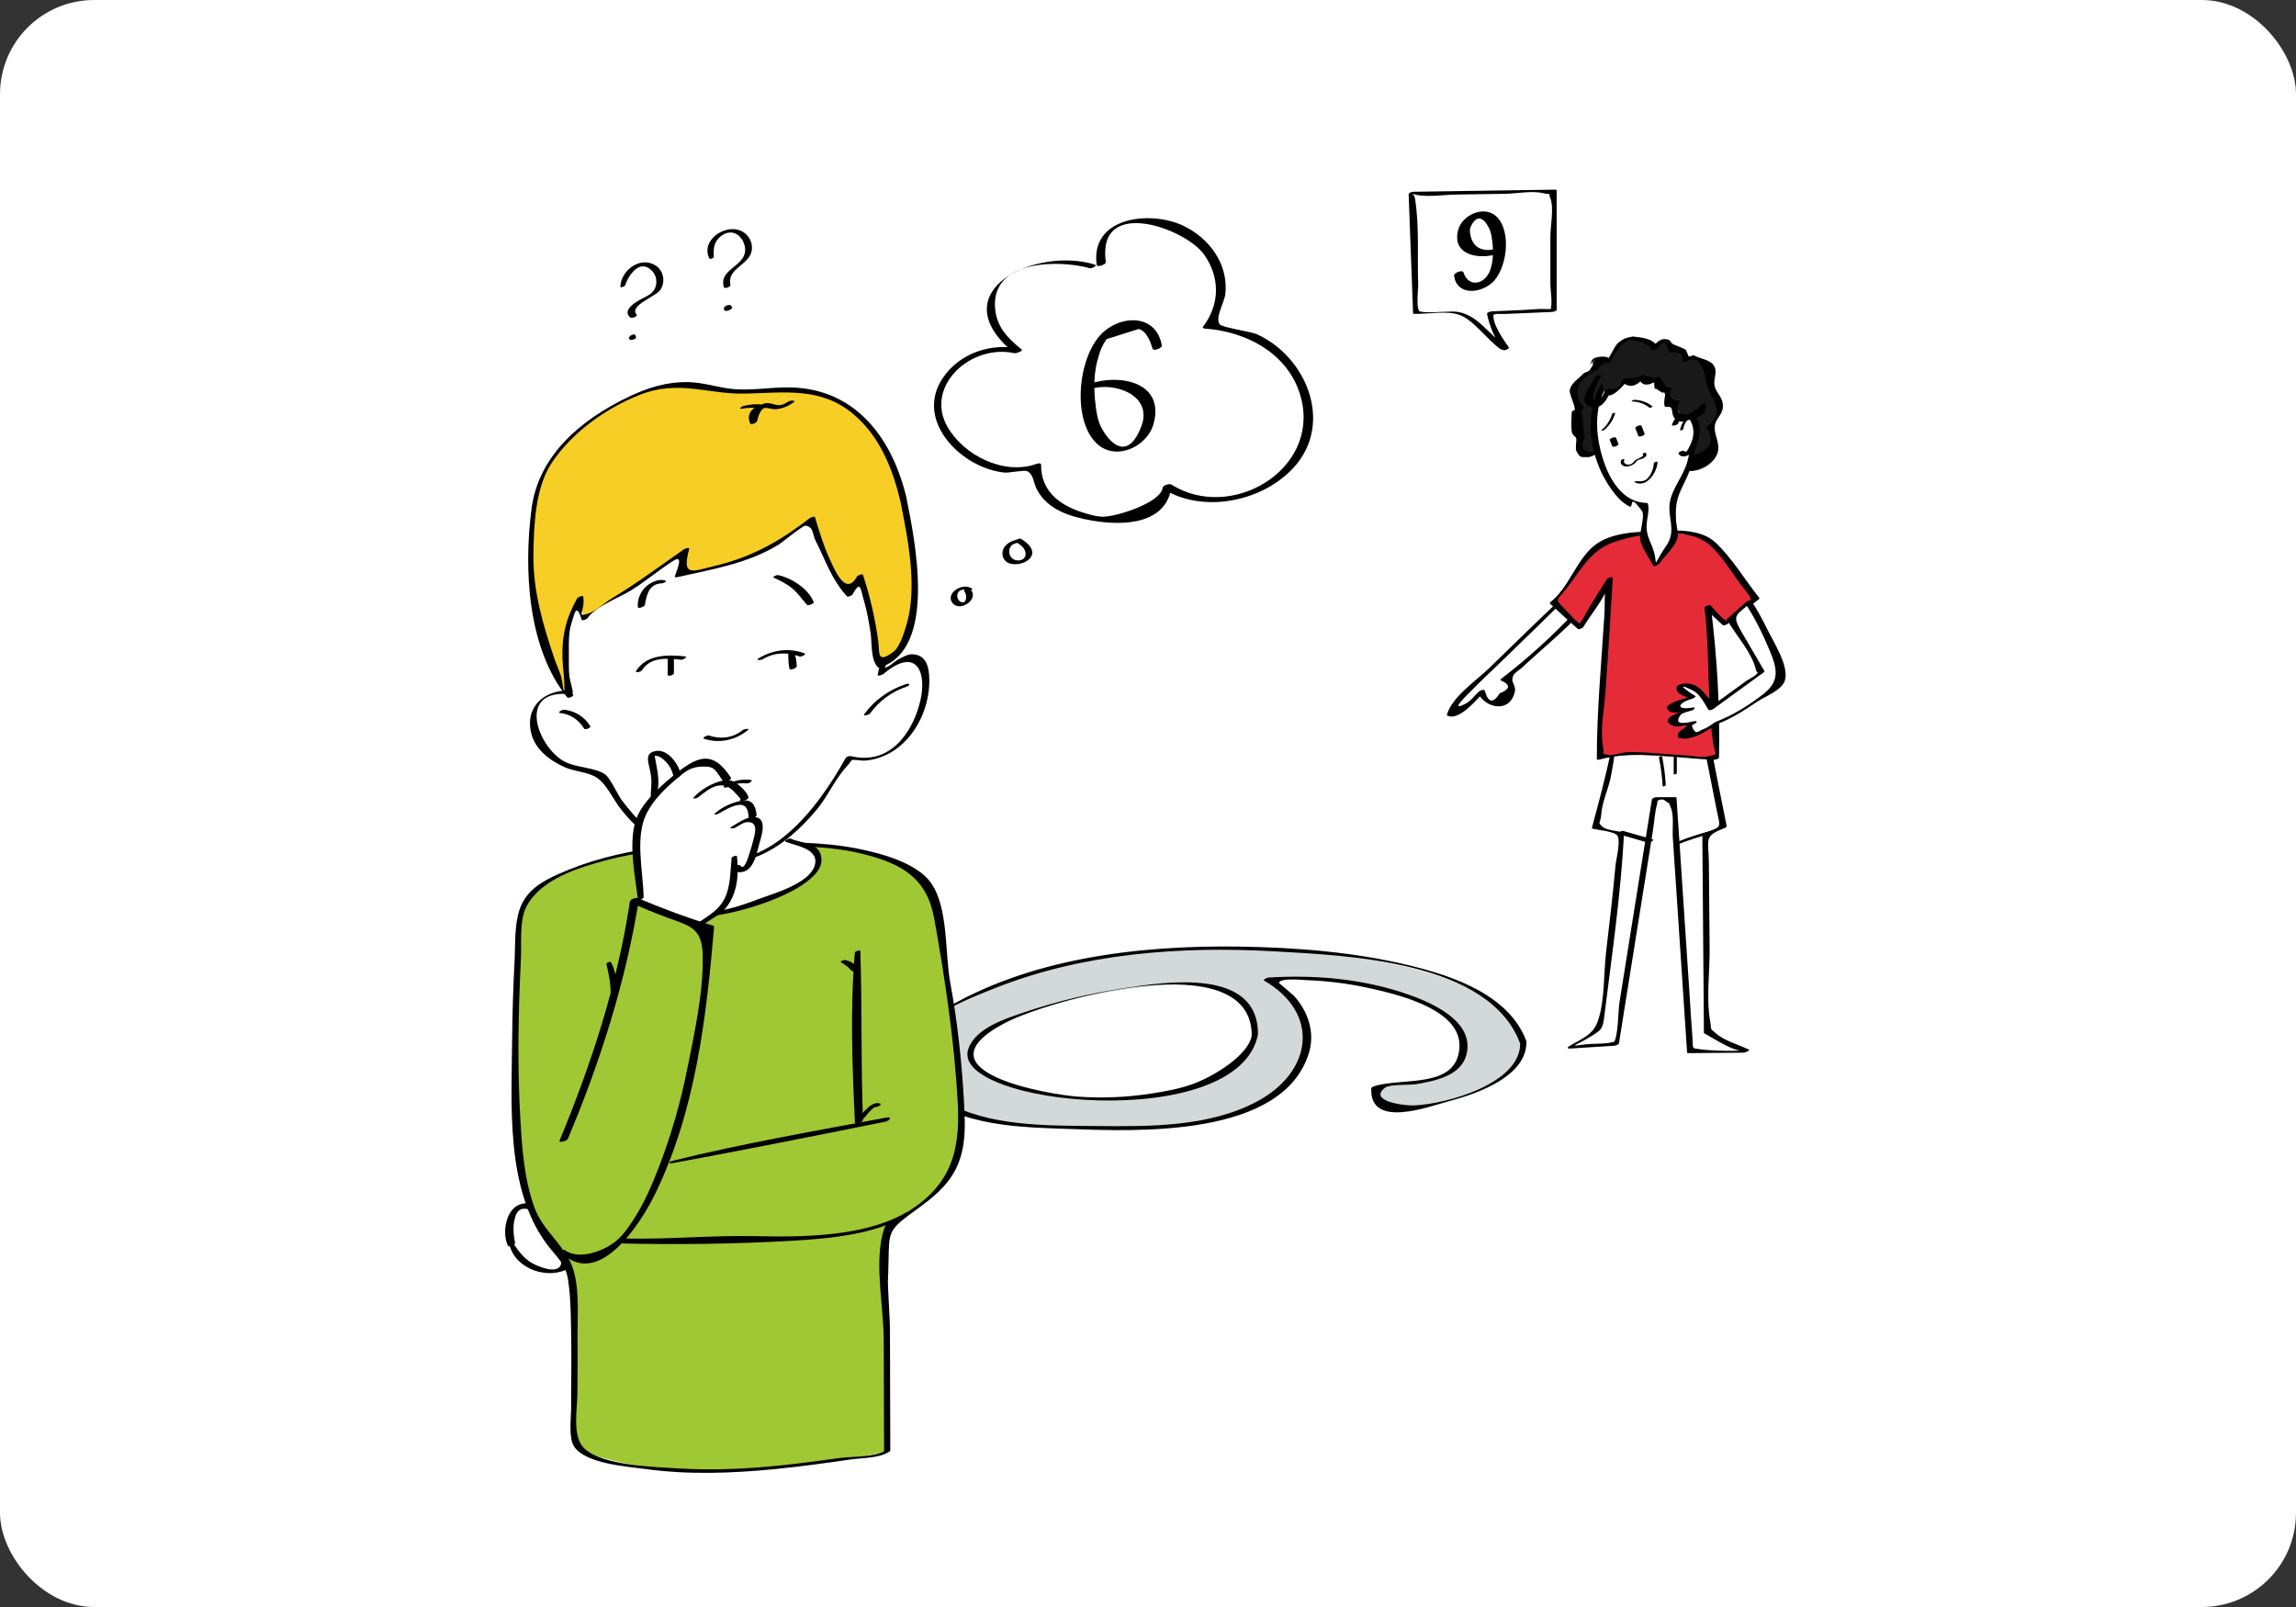 <svg xmlns="http://www.w3.org/2000/svg" width="390" height="273" viewBox="0 0 390 273" fill="none"><rect x="0" y="0" width="390" height="273" fill="#333333" stroke="none"/><g clip-path="url(#clip0_5029_4333)"><rect width="390" height="273" rx="16" fill="white"></rect><path d="M258.752 177.107C258.122 174.789 256.423 172.618 254.229 170.919C247.322 165.576 237.062 163.438 227.184 162.257C204.741 159.579 180.193 161.098 161.799 170.964C158.672 172.641 155.612 174.699 154.577 177.456C153.227 181.056 155.848 184.982 159.842 187.266C163.836 189.549 168.954 190.472 173.972 190.978C179.237 191.507 184.569 191.642 189.879 191.586C196.416 191.507 203.087 191.124 209.083 189.201C215.079 187.288 220.367 183.609 221.829 178.907C223.281 174.261 220.536 169.063 215.214 166.363C222.954 165.756 230.908 166.656 238.041 168.973C241.877 170.222 245.657 171.999 247.581 174.756C248.863 176.589 249.111 179.019 247.862 180.909C246.703 182.664 243.081 183.531 240.662 183.936C238.378 184.318 236.027 184.453 233.709 184.689C233.619 184.689 233.518 184.712 233.462 184.768C233.406 184.824 233.428 184.903 233.462 184.982C233.833 186.039 234.317 187.074 234.913 188.076C235.037 188.289 235.206 188.526 235.498 188.616C235.734 188.694 236.016 188.661 236.274 188.616C243.024 187.693 249.662 186.681 254.871 183.081C255.253 182.822 255.636 182.529 256.029 182.203C257.717 180.808 259.247 178.907 258.763 177.107H258.752ZM213.144 175.836C212.919 177.692 212.199 179.796 210.231 181.033C207.058 183.024 203.233 184.397 199.262 185.308C190.712 187.277 181.296 187.176 172.824 185.027C169.719 184.239 165.084 182.496 164.702 179.751C164.556 178.648 165.152 177.568 165.951 176.634C168.257 173.957 171.857 172.888 175.626 171.673C179.844 170.323 184.232 169.254 188.709 168.478C191.927 167.927 195.201 167.522 198.486 167.274C199.903 167.173 201.422 166.959 202.828 167.151C205.224 167.466 208.689 168.107 210.343 169.502C212.357 171.212 213.403 173.563 213.133 175.824L213.144 175.836Z" fill="#D3D8D8"></path><path d="M259.287 176.916C256.407 169.086 247.002 165.868 239.577 164.046C230.116 161.728 220.126 160.952 210.406 160.806C193.519 160.57 174.698 162.752 159.972 171.707C154.549 175.003 151.242 180.268 156.653 185.511C162.739 191.406 173.686 191.507 181.583 191.788C192.856 192.182 218.022 193.375 222.364 178.772C223.388 175.307 222.139 171.73 219.754 169.131C219.923 169.311 217.234 166.926 217.223 166.993C217.414 166.082 221.161 166.476 221.701 166.498C225.199 166.622 228.709 167.027 232.141 167.77C236.911 168.805 248.329 171.325 247.902 177.962C247.452 185.083 238.193 182.98 233.378 184.543C233.266 184.577 232.928 184.723 232.928 184.881C232.591 191.89 242.806 187.941 246.068 187.086C250.726 185.86 259.354 182.935 259.276 176.972C259.276 176.612 258.207 176.927 258.218 177.231C258.308 184.048 245.787 187.57 240.128 187.795C238.542 187.862 232.321 187.063 235.257 184.78C236.044 184.172 239.554 184.352 240.601 184.172C243.706 183.621 248.071 182.811 249.061 179.267C250.692 173.361 242.727 170.11 238.463 168.692C231.038 166.228 223.186 165.587 215.423 166.071C215.311 166.071 214.444 166.431 214.737 166.588C224.266 172.135 222.972 182.035 213.567 187.097C205.433 191.473 195.218 191.383 186.218 191.293C177.871 191.215 167.746 191.406 160.332 187.007C156.777 184.903 153.964 181.596 155.269 177.366C156.754 172.517 164.652 169.603 169.051 167.848C183.979 161.92 200.562 160.716 216.458 161.616C228.743 162.313 253.043 163.202 258.218 177.287C258.331 177.591 259.388 177.208 259.276 176.905L259.287 176.916Z" fill="black"></path><path d="M212.621 175.959C211.968 179.356 206.208 182.731 203.137 183.957C200.729 184.914 198.018 185.397 195.464 185.791C191.426 186.41 187.308 186.579 183.236 186.309C178.004 185.96 155.313 182 170.557 173.855C178.173 169.794 212.688 160.231 212.621 175.947C212.621 176.307 213.678 175.992 213.678 175.689C213.723 164.337 198.007 166.79 190.863 167.881C185.126 168.759 179.456 170.12 173.966 171.976C170.849 173.034 165.674 174.642 164.471 178.22C161.264 187.749 210.416 192.789 213.689 175.689C213.746 175.374 212.688 175.621 212.632 175.947L212.621 175.959Z" fill="black"></path><path d="M86.879 211.371C87.79 213.711 90.052 215.399 92.515 215.894C93.854 216.164 95.339 216.085 96.43 215.275C96.093 214.544 95.744 213.801 95.677 212.991C95.609 212.181 95.913 211.304 96.599 210.887C95.35 208.3 92.414 205.757 89.647 204.88C86.541 203.901 86.136 209.481 86.868 211.371H86.879Z" fill="white"></path><path d="M86.536 211.496C87.627 215.726 93.252 217.504 96.818 215.377C96.897 215.332 97.099 215.175 97.043 215.051C96.447 213.701 95.738 212.126 97.111 210.911C97.156 210.866 97.279 210.742 97.234 210.664C95.839 208.02 91.587 203.194 88.122 204.69C85.849 205.669 85.287 209.561 86.266 211.597C86.423 211.935 87.571 211.519 87.492 211.147C87.177 209.617 87.053 207.997 87.604 206.49C88.729 203.385 93.106 207.367 94.343 208.751C94.726 209.179 95.603 209.932 95.671 210.562C95.806 211.822 95.513 210.821 95.266 211.856C94.996 212.97 95.367 213.319 95.344 214.365C95.266 216.84 91.227 215.141 90.124 214.432C88.864 213.622 88.032 212.475 87.211 211.237C87.098 211.069 86.479 211.271 86.536 211.485V211.496Z" fill="black"></path><path d="M150.72 246.517C150.72 246.945 138.997 248.418 137.928 248.565C133.26 249.195 128.557 249.667 123.855 249.836C119.22 250.005 114.562 249.892 109.972 249.251C107.745 248.947 105.528 248.508 103.368 247.912C101.883 247.496 98.835 247.001 98.047 245.493C97.721 244.886 97.687 244.166 97.665 243.468C97.473 238.293 97.665 233.13 97.597 227.955C97.563 225.378 97.473 222.802 97.237 220.237C97.08 218.527 97.237 216.018 96.393 214.5C95.955 213.701 95.246 213.093 94.616 212.452C89.812 207.603 88.62 200.302 88.102 193.496C87.213 181.886 87.54 170.231 88.237 158.61C88.372 156.281 88.62 153.513 90.285 151.713C92.073 149.778 95.01 148.631 97.417 147.708C109.151 143.22 122.055 143.186 134.61 143.456C141.877 143.613 149.336 144.333 155.602 148.361C156.401 148.878 157.188 149.452 157.728 150.24C158.336 151.128 158.572 152.22 158.786 153.277C159.371 156.225 159.866 159.195 160.237 162.176C160.383 163.323 160.316 164.437 160.575 165.562C160.946 167.103 161.283 168.6 161.52 170.163C162.453 176.508 163.072 182.887 163.365 189.288C163.522 192.663 163.545 196.263 161.79 199.155C161.047 200.37 160.035 201.393 159 202.383C157.717 203.598 156.378 205.027 154.871 205.983C154.275 206.366 150.99 207.48 150.855 207.952C150.326 209.763 150.168 211.271 150.427 213.082C150.708 215.107 150.123 217.177 150.348 219.213C150.54 220.923 150.686 222.51 150.686 224.253C150.686 231.363 150.708 238.473 150.742 245.583C150.742 245.898 150.742 246.202 150.742 246.517H150.72Z" fill="#9FC834"></path><path d="M150.382 246.427C148.784 247.552 144.577 247.417 142.642 247.687C139.469 248.126 136.297 248.554 133.113 248.891C127.184 249.521 121.188 249.836 115.226 249.454C111.502 249.217 102.322 249.037 99.228 246.045C97.124 244.009 98.081 239.25 98.081 236.696C98.081 233.737 98.137 230.79 98.103 227.831C98.047 224.017 98.508 219.247 97.361 215.602C96.134 211.687 92.242 209.167 90.779 205.129C89.036 200.325 88.676 195.094 88.383 190.031C88.012 183.517 87.989 176.981 88.181 170.467C88.259 167.925 88.361 165.371 88.484 162.829C88.608 160.331 88.203 156.427 89.373 154.11C91.769 149.374 98.204 147.405 102.952 146.145C106.079 145.312 109.297 144.761 112.503 144.367C118.387 143.659 124.349 143.591 130.267 143.659C135.768 143.726 141.416 143.749 146.782 145.121C153.352 146.797 157.481 149.261 158.707 156.124C160.541 166.406 162.116 176.902 162.689 187.354C163.162 196.129 161.249 201.889 153.116 206.501C151.023 207.694 150.472 207.289 149.876 209.82C148.604 215.186 150.089 222.094 150.112 227.584C150.146 233.94 150.134 240.296 150.168 246.652C150.168 247.012 151.226 246.697 151.226 246.394C151.192 239.677 151.203 232.972 151.169 226.256C151.158 223.174 150.832 220.114 150.809 217.042C150.821 219.315 150.944 213.285 150.933 213.915C151.034 209.82 150.866 209.032 154.263 206.512C156.626 204.757 159.033 203.182 160.934 200.809C164.219 196.691 164.017 191.989 163.736 186.982C163.353 180.255 162.633 173.539 161.407 166.912C160.496 161.985 161.114 154.222 158.156 150.015C155.748 146.572 149.662 144.975 145.837 144.199C139.661 142.95 133.181 143.062 126.903 143.085C116.081 143.13 104.887 144.007 94.886 148.474C92.006 149.756 89.407 151.264 88.304 154.38C87.359 157.024 87.551 160.331 87.416 163.099C87.191 167.464 87.033 171.829 86.999 176.194C86.898 187.399 85.818 201.945 92.917 211.395C94.649 213.701 96.078 214.646 96.506 217.504C97.012 220.912 96.978 224.681 97.034 228.101C97.091 231.791 96.989 235.492 97.012 239.182C97.012 240.881 96.539 244.279 97.529 245.752C99.487 248.689 106.608 249.139 109.634 249.555C116.936 250.567 124.383 250.286 131.696 249.566C135.982 249.139 140.257 248.554 144.509 247.935C146.343 247.665 149.437 247.732 151.034 246.607C151.631 246.191 150.652 246.236 150.371 246.439L150.382 246.427Z" fill="black"></path><path d="M133.837 142.699C134.939 143.689 136.807 143.194 138.022 144.049C139.248 144.915 139.225 146.85 138.37 148.088C137.515 149.325 136.087 150 134.714 150.608C131.058 152.205 127.312 153.6 123.498 154.759C122.317 155.119 121.102 155.457 119.875 155.445C116.838 155.4 114.284 153.252 112.18 151.069C111.01 149.854 109.818 148.189 110.448 146.637C111.01 145.253 112.709 144.792 114.172 144.499" fill="white"></path><path d="M133.358 142.949C134.945 143.68 139.433 144.108 138.331 147.202C137.285 150.104 131.547 151.747 129.106 152.647C125.213 154.087 120.196 156.044 116.18 153.828C114.503 152.905 107.18 146.504 114.121 144.76C114.582 144.648 114.998 144.063 114.256 144.254C104.21 146.785 115.088 156.449 121.67 155.504C126.248 154.852 134.157 152.41 137.701 149.249C138.713 148.349 139.658 147.292 139.523 145.818C139.276 143.039 136.373 143.41 134.348 142.477C134.045 142.33 133.145 142.859 133.37 142.96L133.358 142.949Z" fill="black"></path><path d="M96.753 117.603C94.311 108.344 93.794 98.579 95.302 89.118C96.269 83.009 98.17 76.844 102.22 72.164C106.27 67.484 112.818 64.604 118.78 66.258L120.569 66.325C138.501 67.878 145.24 73.581 149.481 89.129C151.743 97.409 151.63 106.15 149.628 114.486C149.628 114.486 153.014 111.539 154.6 111.415C159.314 111.033 157.311 122.294 153.025 126.333C149.043 130.101 144.149 128.729 144.149 128.729C142.979 130.889 141.674 132.981 140.245 134.973C136.308 140.474 130.93 145.626 124.214 146.459C114.888 147.606 106.979 140.159 102.276 131.744C102.276 131.744 91.522 130.405 90.644 123.79C89.733 116.939 96.764 117.591 96.764 117.591L96.753 117.603Z" fill="white"></path><path d="M97.284 117.411C94.37 105.632 93.729 92.459 97.824 80.849C101.075 71.657 108.23 65.56 118.456 66.538C122.484 66.921 126.477 67.191 130.404 68.271C149.855 73.592 152.847 97.757 149.09 114.621C149.011 114.992 149.956 114.587 150.046 114.509C155.66 109.75 157.505 114.149 156.312 119.121C155.041 124.409 151.194 130.067 144.556 128.459C144.297 128.391 143.791 128.537 143.645 128.785C138.74 137.515 130.572 148.484 119.064 145.851C115.677 145.075 112.64 143.174 110.075 140.879C108.41 139.382 106.902 137.672 105.575 135.884C104.934 135.017 103.629 132.149 102.796 131.564C101.086 130.349 97.767 130.427 95.787 129.325C91.366 126.872 87.789 117.299 96.44 117.895C96.732 117.917 97.655 117.366 97.081 117.321C93.042 117.04 89.386 119.56 90.117 123.992C90.624 127.12 93.144 129.066 95.877 130.315C97.464 131.035 99.466 131.114 100.974 131.879C102.976 132.891 104.067 135.76 105.586 137.627C111.402 144.782 120.121 149.226 129.076 145.311C132.867 143.657 136.017 140.766 138.65 137.639C140.54 135.4 141.8 132.43 143.746 130.292C146.424 127.356 142.531 129.876 144.5 129.156C145.074 128.942 146.221 129.269 146.919 129.212C153.669 128.672 157.977 121.787 157.854 115.364C157.809 113.249 157.314 111.167 154.872 111.145C154.074 111.145 153.05 111.775 152.409 112.124C151.869 112.416 151.306 113.057 150.721 113.282C149.045 113.935 149.866 115.836 150.597 112.439C152.994 101.211 151.722 87.981 145.659 78.036C140.945 70.319 132.834 67.506 124.239 66.403C115.644 65.301 107.364 65.211 101.176 72.951C91.704 84.808 92.84 103.979 96.26 117.805C96.327 118.086 97.396 117.749 97.317 117.422L97.284 117.411Z" fill="black"></path><path d="M113.414 112.044V114.632C113.414 114.992 114.472 114.677 114.472 114.373V111.786C114.472 111.426 113.414 111.741 113.414 112.044Z" fill="black"></path><path d="M153.498 85.001C152.35 79.399 149.819 73.92 145.522 70.151C141.235 66.394 136.06 65.786 130.593 66.225C128.028 66.427 125.71 67.001 123.247 66.27C119.264 65.089 114.078 64.661 110.163 66.203C104.695 68.362 99.498 71.434 95.594 75.832C94.379 77.205 92.793 78.994 92.05 80.692C91.027 83.078 90.835 86.239 90.52 88.793C90.138 91.875 89.947 94.991 90.228 98.085C90.644 102.664 92.062 107.096 93.479 111.473C94.255 113.891 95.088 116.4 96.843 118.234C96.235 117.604 96.314 114.904 96.235 114.038C96.089 112.463 96.033 110.888 96.078 109.301C96.145 106.298 97.012 104.126 98.575 101.55C98.643 102.743 98.902 103.924 99.318 105.049C99.183 104.689 106.473 100.425 107.193 99.986C108.813 98.996 110.343 97.725 111.907 96.634C113.459 95.543 115.023 94.451 116.575 93.36C116.204 94.856 115.732 96.33 115.158 97.77C117.363 97.275 119.568 96.78 121.762 96.285C123.584 95.869 125.429 95.464 127.184 94.811C131.167 93.326 134.587 90.683 137.939 88.084C139.345 92.741 140.875 97.612 144.34 101.021C144.925 99.975 145.51 98.918 146.084 97.871C147.49 101.921 148.402 106.14 148.818 110.404C148.897 111.225 148.964 112.069 149.335 112.811C149.392 112.935 149.482 113.059 149.605 113.104C149.763 113.149 149.92 113.048 150.055 112.958C152.688 110.989 154.252 107.839 154.87 104.61C155.5 101.314 155.062 98.085 154.927 94.789C154.792 91.526 154.173 88.219 153.52 85.013L153.498 85.001Z" fill="#F7CE26"></path><path d="M154.033 84.81C151.704 74.73 145.584 66.18 134.503 65.82C130.847 65.707 127.348 66.517 123.658 65.988C121.408 65.662 119.293 64.976 116.987 64.92C113.285 64.83 110.012 65.853 106.704 67.451C98.694 71.298 91.46 77.317 90.279 86.486C88.963 96.678 89.582 110.088 96.354 118.47C96.523 118.672 97.479 118.312 97.367 118.042C96.478 115.927 96.647 112.98 96.624 110.73C96.624 109.132 96.568 107.445 97.063 105.903C97.558 104.34 97.895 102.202 98.784 105.251C98.874 105.577 99.707 105.15 99.808 105.003C101.203 102.945 105.107 101.595 107.21 100.278C108.954 99.187 110.563 97.938 112.228 96.735C115.288 94.541 116.143 93.866 114.624 97.916C114.545 98.13 115.029 98.051 115.085 98.04C121.059 96.69 127.078 95.733 132.354 92.46C132.804 92.178 136.393 89.242 136.82 89.298C138.238 89.49 138.002 90.806 138.508 91.796C140.263 95.227 141.185 98.332 143.84 101.28C144.032 101.482 144.707 101.178 144.819 100.976C146.203 98.49 146.124 99.93 146.788 102.18C147.294 103.89 147.587 105.667 147.868 107.422C148.149 109.177 147.845 112.012 149.105 113.351C149.218 113.475 149.555 113.351 149.668 113.317C159.253 110.055 155.338 91.458 154.01 84.81C153.954 84.54 152.885 84.855 152.953 85.192C154.247 91.695 155.912 99.873 153.92 106.331C153.538 107.58 152.818 109.908 151.817 110.685C148.914 112.901 149.42 110.831 149.207 109.155C148.7 105.217 147.823 101.471 146.597 97.691C146.495 97.376 145.674 97.77 145.573 97.938C143.638 101.415 141.804 96.858 140.87 94.833C139.847 92.606 139.16 90.232 138.44 87.892C138.35 87.577 137.619 87.971 137.484 88.072C132.635 91.818 127.832 94.575 121.802 96.037C117.617 97.05 115.738 98.175 117.065 93.247C117.155 92.91 116.289 93.225 116.21 93.292C112.16 96.127 108.212 99.063 103.982 101.617C102.722 102.382 101.124 103.89 99.74 104.295C97.839 104.846 99.425 103.935 99.076 101.37C99.031 101.055 98.143 101.471 98.053 101.617C96.174 104.925 95.409 108.03 95.544 111.866C95.6 113.565 95.904 115.32 95.87 117.018C95.848 118.492 95.488 115.432 95.308 114.87C94.993 113.913 94.543 112.968 94.216 112.012C92.248 106.263 90.526 100.368 90.605 94.237C90.673 89.332 90.909 82.886 93.665 78.712C97.108 73.492 102.902 69.352 108.662 67.08C115.333 64.447 120.204 67.023 126.65 66.866C133.322 66.708 139.475 65.707 144.999 70.387C149.432 74.133 151.67 79.691 152.942 85.192C153.009 85.473 154.067 85.147 153.999 84.81H154.033Z" fill="black"></path><path d="M147.767 121.225C149.364 119.053 151.479 117.478 154.044 116.635C154.674 116.432 154.517 116.005 153.887 116.218C151.018 117.163 148.565 118.918 146.777 121.348C146.54 121.675 147.587 121.472 147.767 121.225Z" fill="black"></path><path d="M95.153 121.125C96.863 121.305 98.337 122.306 99.214 123.768C99.394 124.072 100.407 123.622 100.272 123.386C99.293 121.755 97.673 120.765 95.794 120.562C95.502 120.528 94.579 121.068 95.153 121.136V121.125Z" fill="black"></path><path d="M119.579 125.488C122.155 126.366 124.934 125.747 127.026 124.037C127.465 123.677 126.396 123.835 126.171 124.015C124.506 125.376 122.414 125.635 120.411 124.948C120.13 124.858 119.185 125.353 119.579 125.488Z" fill="black"></path><path d="M129.535 112.001C131.482 110.819 133.72 110.741 135.824 111.528C136.105 111.629 137.062 111.134 136.657 110.988C134.035 110.009 131.245 110.392 128.872 111.832C128.253 112.203 129.243 112.181 129.535 112.001Z" fill="black"></path><path d="M109.019 113.902C110.47 111.551 113.327 111.821 115.712 112.08C116.005 112.114 116.927 111.574 116.354 111.506C113.395 111.191 109.806 111.157 108.029 114.015C107.815 114.364 108.861 114.15 109.019 113.891V113.902Z" fill="black"></path><path d="M112.525 145.379C111.49 145.84 110.443 146.707 110.511 147.832C110.567 148.709 111.31 149.395 112.063 149.845C113.875 150.925 116.102 151.263 118.15 150.768C120.197 150.284 126.25 148.214 127.375 146.437C119.365 146.583 115.9 145.492 112.345 144.355" fill="black"></path><path d="M109.317 162.49C109.126 162.422 109.148 158.822 109.126 158.428C109.058 157.213 109.384 156.156 109.317 154.941C109.216 152.927 108.901 150.913 108.394 148.956C107.922 147.145 107.888 145.153 107.798 143.286C107.731 141.947 107.719 140.552 108.271 139.337C109.024 137.683 110.746 136.57 111.319 134.837C111.859 133.24 111.297 131.507 110.869 129.876C110.746 129.403 110.656 128.852 110.971 128.492C111.263 128.155 111.769 128.121 112.219 128.2C113.648 128.447 114.874 129.595 115.223 131.001C116.393 130.303 117.664 129.707 119.014 129.662C119.982 129.628 121.186 129.966 121.883 130.686C122.727 131.541 123.154 132.52 124.234 133.195C124.741 133.51 125.292 133.768 125.708 134.185C126.136 134.612 126.406 135.208 126.439 135.816C126.462 136.187 126.406 136.57 126.529 136.907C126.799 137.627 127.812 137.965 127.902 138.73C127.936 139 127.834 139.281 127.834 139.551C127.834 140.057 128.183 140.485 128.408 140.923C128.791 141.666 128.386 142.633 128.228 143.398C128.048 144.276 127.643 145.086 127.249 145.896C126.687 147.032 126.102 147.91 124.842 147.313C124.763 147.28 124.684 147.246 124.606 147.268C124.504 147.302 124.459 147.426 124.437 147.527C123.784 150.261 123.874 153.287 121.636 155.357C120.319 156.583 118.463 157.09 117.147 158.327C116.326 159.103 115.763 160.138 115.561 161.252C115.313 162.58 115.178 163.693 113.671 163.367C112.163 163.041 110.746 162.962 109.306 162.49H109.317Z" fill="white"></path><path d="M109.329 152.421C109.239 147.943 107.799 142.161 109.858 138.133C110.994 135.906 112.906 134.016 114.796 132.418C116.225 131.215 117.159 130.326 119.083 130.236C121.344 130.123 121.389 130.63 122.773 132.643C123.031 133.026 124.359 132.441 124.168 132.137C120.961 127.165 118.261 128.548 114.189 131.923C111.961 133.768 109.194 136.255 108.125 139C106.64 142.836 107.866 148.798 108.35 152.725C108.384 152.972 109.329 152.691 109.329 152.432V152.421Z" fill="black"></path><path d="M118.479 135.524C119.457 134.804 120.684 133.69 121.91 133.477C123.024 133.285 123.834 133.645 124.576 134.377C124.756 134.557 125.87 135.715 125.802 135.772C125.251 136.278 126.612 136.019 126.871 135.805L127.017 135.682C127.085 135.625 127.175 135.513 127.141 135.423C126.894 134.545 125.735 133.499 124.992 132.993C124.25 132.487 123.552 132.43 122.675 132.633C120.886 133.038 119.019 134.152 117.792 135.502C117.556 135.76 118.377 135.592 118.479 135.524Z" fill="black"></path><path d="M121.926 138.282C122.984 137.719 124.12 136.977 125.312 136.763C126.899 136.482 127.09 137.764 127.18 138.946C127.202 139.261 128.541 138.923 128.507 138.462C128.384 136.864 127.754 135.706 125.987 136.021C124.39 136.302 122.657 137.101 121.442 138.169C121.127 138.451 121.802 138.361 121.926 138.293V138.282Z" fill="black"></path><path d="M124.742 140.677C125.293 140.418 126.193 139.732 126.789 139.675C128.825 139.495 128.297 141.397 127.982 142.645C127.779 143.478 127.532 144.299 127.262 145.109C127.138 145.469 126.418 148.034 125.799 147.067C125.597 146.752 124.46 147.168 124.595 147.505C124.967 148.417 126.125 148.282 126.857 147.832C128.218 146.988 128.6 144.67 128.994 143.275C129.354 141.982 130.423 138.922 128.139 138.798C126.767 138.73 125.36 139.822 124.235 140.463C123.707 140.767 124.483 140.789 124.73 140.677H124.742Z" fill="black"></path><path d="M124.27 145.727C124.079 147.741 124.101 149.856 123.438 151.791C122.414 154.738 120.063 155.605 117.858 157.303C115.911 158.8 114.843 160.825 114.494 163.232C114.438 163.66 115.833 163.311 115.889 162.895C116.271 160.273 117.464 158.44 119.646 156.921C120.929 156.032 122.223 155.492 123.258 154.266C125.294 151.858 125.519 148.461 125.181 145.468C125.159 145.232 124.304 145.513 124.281 145.738L124.27 145.727Z" fill="black"></path><path d="M111.322 135.422C112.245 133.386 111.727 131.35 111.367 129.269C111.221 128.425 110.974 128.301 111.705 128.447C112.155 128.537 112.605 128.942 112.931 129.246C113.752 130 114.202 130.922 114.416 132.002C114.484 132.329 115.732 131.957 115.642 131.552C115.26 129.685 113.179 126.839 110.917 127.705C109.961 128.076 109.984 128.796 110.152 129.696C110.321 130.54 110.557 131.339 110.625 132.205C110.726 133.375 110.512 134.455 110.535 135.602C110.535 135.906 111.232 135.58 111.311 135.411L111.322 135.422Z" fill="black"></path><path d="M95.531 212.496C96.555 213.453 97.691 214.465 99.097 214.555C100.346 214.634 101.505 213.97 102.517 213.228C108.491 208.874 111.124 202.326 113.576 195.644C116.276 188.309 117.862 180.614 118.931 172.885C119.629 167.823 120.113 162.749 120.529 157.653C116.186 156.359 111.923 154.795 107.771 152.973C106.793 159.925 104.835 166.709 102.889 173.459C101.989 176.564 101.494 179.928 100.267 182.875C98.771 186.464 97.264 190.053 95.767 193.641" fill="#9FC834"></path><path d="M95.182 212.665C101.584 219.179 108.761 207.985 111.281 202.821C118.144 188.736 119.989 172.885 121.294 157.472C121.294 157.349 121.237 157.292 121.125 157.259C116.771 155.92 112.552 154.356 108.356 152.579C108.03 152.444 107.051 152.759 106.995 153.164C104.891 167.181 100.436 180.794 95.025 193.821C94.89 194.147 96.274 193.9 96.454 193.472C101.955 180.422 106.286 166.821 108.525 152.792L107.051 153.332C109.166 154.255 111.292 155.132 113.452 155.92C117.232 157.315 119.235 157.641 119.359 162.22C119.527 168.464 117.975 175.371 116.76 181.491C115.624 187.24 114.004 192.865 111.889 198.344C110.752 201.291 109.492 204.227 107.794 206.894C106.894 208.311 105.881 209.83 104.565 210.887C102.484 212.564 98.254 214.15 95.88 212.327C95.711 212.204 95.002 212.485 95.182 212.676V212.665Z" fill="black"></path><path d="M153.852 206.026C146.663 210.133 136.234 210.178 128.224 209.998C120.912 209.84 113.622 210.56 106.298 210.403C105.882 210.403 104.521 211.213 105.364 211.235C114.927 211.471 124.951 211.336 134.502 210.785C140.701 210.425 149.104 209.728 154.459 206.173C155.022 205.801 154.099 205.869 153.852 206.015V206.026Z" fill="black"></path><path d="M114.052 197.636C126.191 195.397 138.307 192.99 150.412 190.549C151.065 190.414 151.616 189.66 150.592 189.851C138.431 192.124 126.169 194.25 114.154 197.22C113.782 197.31 113.445 197.737 114.052 197.625V197.636Z" fill="black"></path><path d="M145.203 161.849C144.393 171.412 144.764 181.154 145.226 190.728C145.237 191.043 146.598 190.706 146.587 190.233C146.215 180.671 146.452 171.108 146.137 161.557C146.137 161.332 145.226 161.591 145.203 161.838V161.849Z" fill="black"></path><path d="M146.56 190.099C146.977 189.806 147.224 189.367 147.562 188.996C147.73 188.805 147.922 188.625 148.113 188.445C148.203 188.366 148.293 188.287 148.394 188.209C148.45 188.164 148.495 188.13 148.552 188.085C148.675 187.995 148.664 188.006 148.529 188.096C148.799 188.164 149.969 187.691 149.474 187.477C148.72 187.151 147.82 187.815 147.292 188.299C146.977 188.58 146.695 188.895 146.437 189.221C146.257 189.457 145.829 189.874 145.975 190.177C146.054 190.346 146.459 190.177 146.549 190.11L146.56 190.099Z" fill="black"></path><path d="M142.846 163.47C143.172 163.672 143.51 163.864 143.813 164.1C144.151 164.359 144.398 164.696 144.725 164.955C144.916 165.112 145.861 164.82 145.726 164.527C145.366 163.74 144.308 163.234 143.51 163.087C143.386 163.065 142.621 163.324 142.846 163.459V163.47Z" fill="black"></path><path d="M133.905 110.999C133.882 111.831 133.916 112.776 134.096 113.597C134.175 113.946 135.356 113.53 135.345 113.147C135.311 112.36 135.131 111.46 134.917 110.706C134.838 110.425 133.916 110.762 133.916 111.01L133.905 110.999Z" fill="black"></path><path d="M113.029 98.647C112.016 98.231 110.621 98.895 109.845 99.547C108.844 100.38 108.203 101.842 108.349 103.147C108.383 103.473 109.474 103.068 109.53 102.787C109.856 100.976 110.239 99.176 112.444 99.097C112.568 99.097 113.4 98.805 113.029 98.647Z" fill="black"></path><path d="M131.387 98.106C132.5 98.646 133.58 99.141 134.548 99.94C135.515 100.739 136.224 101.774 137.057 102.741C137.248 102.966 138.339 102.561 138.204 102.246C137.259 99.985 134.458 98.174 132.129 97.69C131.96 97.656 131.15 97.994 131.387 98.117V98.106Z" fill="black"></path><path d="M123.581 133.724C124.616 133.173 125.64 132.981 126.81 133.083C127.035 133.105 127.372 132.993 127.53 132.835C127.608 132.756 127.822 132.531 127.563 132.498C125.999 132.284 124.402 132.644 123.063 133.499C122.534 133.836 123.311 133.859 123.569 133.724H123.581Z" fill="black"></path><path d="M103.011 163.774C103.393 165.394 103.72 166.924 103.72 168.601C103.72 168.927 104.653 168.646 104.676 168.364C104.8 166.711 104.586 164.956 103.798 163.482C103.686 163.268 102.955 163.527 103.011 163.763V163.774Z" fill="black"></path><path d="M125.931 69.441C126.933 69.261 127.9 69.216 128.913 69.34L129.318 68.777C127.833 69.182 126.708 70.296 127.416 71.916C127.563 72.264 128.519 71.826 128.586 71.556C128.778 70.813 129.183 69.385 129.925 69.306C130.454 69.249 131.174 69.564 131.759 69.519C132.839 69.441 133.818 69.036 134.695 68.428C135.415 67.922 134.234 68.001 133.896 68.226C132.051 69.441 131.759 68.462 130.206 68.484C129.858 68.484 129.543 68.642 129.25 68.822C128.226 69.463 127.641 70.689 127.428 71.837L128.598 71.477C128.283 70.791 128.103 69.609 129.194 69.294C129.374 69.238 130.184 68.799 129.599 68.732C128.406 68.608 127.315 68.687 126.168 69.002C125.943 69.07 125.414 69.531 125.954 69.43L125.931 69.441Z" fill="black"></path><path d="M185.59 45.269C181.945 43.941 177.85 43.919 174.194 45.201C171.494 46.146 168.861 48.059 168.254 50.849C167.5 54.28 170.043 57.576 172.878 59.635C167.489 57.993 161.088 61.435 159.501 66.846C159.085 68.264 158.973 69.828 159.468 71.223C159.839 72.28 160.548 73.203 161.29 74.046C163.135 76.161 165.329 78.04 167.939 79.086C170.538 80.144 173.586 80.301 176.118 79.098C175.701 81.685 177.299 84.273 179.47 85.735C181.641 87.198 184.285 87.749 186.873 88.154C189.269 88.525 191.778 88.784 194.073 87.996C196.368 87.209 198.37 85.083 198.258 82.664C202.634 85.915 208.889 85.353 213.839 83.058C215.808 82.146 217.698 80.965 219.149 79.356C223.053 75.048 223.131 68.028 219.959 63.156C216.786 58.285 210.903 55.551 205.086 55.394C207.753 52.469 208.068 47.823 206.256 44.301C204.445 40.78 200.811 38.395 196.941 37.608C194.534 37.113 191.89 37.214 189.786 38.496C187.683 39.779 186.31 42.434 187.053 44.774" fill="white"></path><path d="M186.042 44.975C175.985 41.78 159.548 49.509 172.25 59.949L173.42 59.285C168.436 58.149 162.878 59.96 160.021 64.404C155.375 71.626 163.43 79.603 170.697 80.289C171.305 80.345 174.038 79.828 174.443 80.03C175.613 80.593 175.49 81.92 176.108 83.113C177.92 86.634 181.868 87.804 185.491 88.434C190.7 89.345 198.203 89.188 199.036 82.483L197.54 83.023C204.29 87.298 214.46 85.261 219.792 79.378C226.598 71.851 221.885 60.568 213.481 56.776C212.491 56.326 207.53 55.64 207.158 55.078C206.371 53.896 208.002 51.343 208.148 49.88C208.666 44.806 205.358 40.385 200.903 38.304C195.38 35.728 185.131 36.819 186.29 45.043C186.346 45.425 187.898 44.998 187.831 44.48C186.301 33.331 201.353 38.765 204.537 43.254C207.248 47.079 207.237 51.691 204.368 55.483C204.2 55.708 204.447 55.809 204.627 55.82C211.906 56.304 219.207 60.264 221.052 67.813C224.011 79.963 209.026 88.659 198.98 82.325C198.642 82.111 197.54 82.426 197.483 82.865C197.18 85.396 189.743 87.736 187.471 87.781C186.245 87.804 184.76 87.331 183.612 86.96C179.821 85.7 176.795 83.315 176.84 78.939C176.84 78.568 176.176 78.759 175.996 78.826C170.562 80.761 163.711 77.398 160.921 72.481C157.017 65.585 164.926 58.363 172.328 60.005C172.553 60.05 173.892 59.656 173.498 59.341C171.08 57.384 169.268 55.46 169.021 52.333C168.368 44.041 180.023 44.12 185.131 45.571C185.423 45.65 186.458 45.121 186.02 44.986L186.042 44.975Z" fill="black"></path><path d="M173.433 91.978C172.567 91.821 171.588 92.158 171.104 92.901C170.621 93.643 170.801 94.78 171.566 95.241C171.892 95.432 172.274 95.5 172.657 95.511C173.467 95.533 174.401 95.23 174.693 94.476C174.907 93.925 174.693 93.283 174.322 92.822C173.951 92.361 173.433 92.046 172.927 91.742" fill="white"></path><path d="M173.737 91.777C172.669 91.451 171.285 92.002 170.644 92.891C169.912 93.892 170.295 95.366 171.521 95.726C172.601 96.041 174.109 95.748 174.896 94.904C176.134 93.577 174.525 92.148 173.4 91.529C173.141 91.383 172.219 91.822 172.466 91.991C173.107 92.407 173.861 92.846 174.12 93.611C174.502 94.713 173.614 95.411 172.556 95.163C171.836 94.994 171.42 94.376 171.431 93.656C171.454 92.609 172.252 92.216 173.197 92.216C173.332 92.216 174.086 91.901 173.749 91.799L173.737 91.777Z" fill="black"></path><path d="M164.813 100.169C164.115 99.753 163.159 99.832 162.552 100.349C162.338 100.529 162.169 100.754 162.079 101.024C161.877 101.632 162.248 102.352 162.833 102.588C163.418 102.824 164.16 102.543 164.487 101.98C164.813 101.418 164.689 100.664 164.228 100.225" fill="white"></path><path d="M165.144 100.011C164.3 99.46 163.254 99.595 162.422 100.135C161.589 100.675 161.105 101.687 161.859 102.509C163.288 104.084 166.595 101.496 164.672 100.011C164.503 99.888 163.648 100.157 163.783 100.394C164.03 100.821 164.222 101.249 164.087 101.755C163.918 102.396 163.4 102.52 162.939 102.059C162.59 101.699 162.478 101.114 162.737 100.675C163.108 100.056 163.907 100.079 164.503 100.337C164.672 100.416 165.335 100.135 165.144 100.022V100.011Z" fill="black"></path><path d="M265.548 101.699C260.272 106.818 255.007 111.937 249.731 117.055C248.482 118.27 247.211 119.508 246.389 120.993C246.333 121.094 246.288 121.195 246.311 121.297C246.378 121.623 246.941 121.499 247.233 121.297C248.808 120.16 250.271 118.912 251.609 117.562C252.037 118.495 252.599 119.542 253.668 119.789C254.906 120.082 256.109 119.092 256.571 118.012C256.796 117.494 256.908 116.92 256.739 116.392C256.571 115.863 256.076 115.39 255.468 115.345C260.081 111.903 264.333 108.067 268.147 103.904" fill="white"></path><path d="M265.198 101.686C261.07 105.579 257.02 109.55 252.958 113.499C250.855 115.546 246.602 118.393 245.77 121.43C245.758 121.475 245.77 121.52 245.815 121.543C247.862 122.634 251.001 118.606 252.092 117.56L251.046 117.751C252.385 120.384 256.536 121.205 257.323 117.436C257.492 116.626 256.84 115.985 256.885 115.411C256.986 114.286 257.638 114.23 258.505 113.431C261.936 110.236 265.525 107.345 268.742 103.903C269.271 103.329 267.876 103.576 267.606 103.869C263.725 108.043 259.517 111.834 255.006 115.31C254.86 115.423 254.848 115.569 255.017 115.636C256.626 116.345 256.525 117.065 254.736 117.796C253.622 119.563 252.778 119.405 252.205 117.324C252.047 117.02 251.316 117.358 251.158 117.515C250.54 118.123 249.831 119.056 249.066 119.473C245.938 121.171 249.223 118.055 249.741 117.515C251.462 115.738 253.296 114.05 255.073 112.329C258.707 108.796 262.363 105.286 265.941 101.698C266.301 101.338 265.39 101.506 265.21 101.675L265.198 101.686Z" fill="black"></path><path d="M277.09 57.462C274.874 57.383 273.209 61.332 273.209 61.332C273.209 61.332 272.095 60.185 270.892 61.107C269.992 61.793 271.06 62.648 271.06 62.648C269.789 63.222 267.775 64.122 267.145 66.282C266.943 66.991 267.877 69.072 268.507 69.455C267.01 69.635 267.01 70.715 268.338 71.176C266.808 72.312 267.562 74.371 268.675 74.337C268.675 74.337 267.505 76.306 268.957 77.363C269.497 77.757 270.16 77.172 270.824 77.127C271.488 77.082 272.118 76.801 272.737 76.52C272.433 77.228 272.253 77.982 272.197 78.747C272.174 79.006 272.185 79.287 272.343 79.501C272.759 80.052 273.625 79.557 274.109 79.051C273.693 80.041 274.458 81.323 275.527 81.425C276.123 81.481 276.697 81.233 277.214 80.952C278.789 80.12 280.184 79.006 281.568 77.892C281.309 78.657 282.119 79.467 282.929 79.422C283.739 79.377 284.392 78.725 284.707 77.993C284.707 79.085 285.944 79.872 287.035 79.748C288.127 79.625 289.668 79.388 290.377 78.556C291.963 76.711 291.547 74.663 290.377 72.526C290.883 72.312 292.154 70.872 292.154 69.106C292.154 67.07 290.557 65.641 290.557 65.641C290.59 64.831 290.984 64.043 290.95 63.233C290.917 62.423 290.118 61.535 289.387 61.906C289.015 60.691 287.204 60.263 286.327 61.163C286.36 60.59 286.327 59.903 285.832 59.611C285.292 59.296 284.617 59.701 283.998 59.6C283.998 59.6 283.885 57.845 282.659 57.923C282.063 57.957 281.017 58.632 281.107 59.228C281.107 59.228 280.544 57.586 277.09 57.473V57.462Z" fill="#191919"></path><path d="M277.169 57.203C276.123 57.417 275.864 57.473 274.986 58.137C274.109 58.801 273.614 60.736 272.826 61.163C274.098 60.488 271.353 60.353 270.576 61.006C270.284 61.253 270.25 61.737 270.025 61.984C273.074 58.722 268.585 64.887 270.025 62.873C269.789 63.2 269.17 63.222 268.9 63.526C268.101 64.415 266.819 65.022 266.628 66.394C266.56 66.878 267.786 69.511 267.438 69.657C267.325 69.702 266.999 69.826 266.988 69.995C266.92 71.052 266.83 72.346 266.988 73.37C267.1 74.033 267.685 74.101 267.753 74.528C267.809 74.855 267.539 76.204 267.775 76.632C268.484 77.903 268.473 77.6 269.778 77.656C270.284 77.678 271.488 76.857 271.881 77.116C271.971 77.172 271.724 79.231 271.814 79.692C271.836 79.737 271.87 79.76 271.926 79.771C271.96 79.771 273.22 79.838 273.276 79.883C273.355 79.951 273.479 80.536 273.794 80.727C275.391 81.695 275.234 82.032 277.428 81.109C278.564 80.637 279.666 79.04 280.848 78.916C281.5 78.848 281.669 79.715 282.501 79.692C283.806 79.647 284.481 78.904 285.19 77.926L284.166 78.173C285.426 81.503 290.759 79.894 291.726 76.992C292.311 75.237 290.984 73.752 291.31 72.121C291.535 70.996 292.66 70.4 292.66 68.96C292.66 67.519 291.58 66.833 291.265 65.641C290.95 64.448 291.794 63.346 291.175 62.209C290.556 61.073 288.813 60.972 287.879 60.432C287.485 60.207 287.17 60.668 286.889 60.556C286.709 60.488 286.551 59.51 286.18 59.318C285.708 59.071 284.56 58.643 284.29 58.52C283.593 58.205 284.009 57.777 283.008 57.62C281.894 57.451 281.073 58.463 280.6 59.262L281.624 59.014C280.904 57.484 278.834 57.327 277.394 57.169C277.101 57.136 276.179 57.676 276.753 57.743C277.743 57.856 279.948 58.103 280.566 59.408C280.713 59.712 281.478 59.341 281.59 59.161C282.861 57.057 283.39 59.262 283.458 59.791C283.469 59.903 283.716 59.881 283.784 59.881C285.325 59.69 285.989 60.173 285.786 61.355C285.798 61.591 286.473 61.355 286.529 61.309C289.398 59.734 289.836 65.292 290.016 65.764C290.905 68.093 293.144 70.073 289.949 72.514C289.904 72.548 289.814 72.65 289.848 72.717C291.693 75.394 290.151 77.082 285.224 77.802C285.1 77.476 284.324 77.892 284.2 78.049L282.085 77.701C282.063 77.386 281.23 77.802 281.129 77.881C279.374 80.356 277.203 80.704 274.626 78.927C274.649 78.578 273.895 78.882 273.771 78.972C272.815 78.196 272.635 77.329 273.254 76.396C273.344 76.137 272.703 76.294 272.646 76.317C270.7 77.138 267.73 77.195 269.193 74.213C269.226 74.135 269.125 74.09 269.08 74.067C268.99 73.088 268.9 72.098 268.821 71.12C268.866 71.063 268.878 70.984 268.821 70.939L268.585 69.668C268.698 69.623 269.181 69.421 269.001 69.218C266.74 66.732 268.18 64.246 271.274 62.806C271.386 62.749 271.701 62.569 271.544 62.412L272.725 61.58C272.984 61.782 273.625 61.467 273.738 61.208C274.368 59.825 275.414 58.058 277.023 57.721C277.495 57.62 277.9 57.057 277.158 57.215L277.169 57.203Z" fill="black"></path><path d="M290.01 126.662C290.764 130.6 292.755 140.511 292.755 140.511L289.695 141.692L289.965 175.307L296.546 178.536L291.844 178.592L287.096 178.615L284.25 135.718H281.123L274.463 177.366L266.812 177.85L271.718 174.88C271.718 174.88 275.002 149.083 275.329 141.692L270.93 140.511C270.93 140.511 273.529 130.791 274.215 127.236L290.01 126.662Z" fill="white"></path><path d="M289.474 126.853C290.172 130.453 290.892 134.042 291.601 137.631C292.231 140.792 292.579 140.331 289.609 141.478C289.508 141.523 289.159 141.658 289.159 141.816C289.249 153.021 289.339 164.226 289.429 175.431C289.418 175.476 289.429 175.509 289.474 175.543C290.791 176.184 295.482 179.413 296.607 178.243C296.146 178.727 290.228 178.457 289.283 178.311C287.157 177.984 287.663 178.468 287.472 176.184C287.269 173.653 287.134 171.111 286.966 168.579C286.234 157.554 285.503 146.529 284.772 135.516C284.772 135.437 284.603 135.426 284.558 135.426H281.431C281.206 135.426 280.632 135.549 280.587 135.842C279.507 142.603 278.427 149.364 277.347 156.114C276.593 160.862 275.828 165.609 275.074 170.357C274.827 171.932 274.951 176.196 273.938 177.456C274.546 176.702 274.107 177.039 273.263 177.174C271.958 177.377 270.608 177.253 269.303 177.422C266.187 177.849 267.627 177.636 269.596 176.443C272.251 174.834 272.217 175.014 272.588 171.999C273.848 161.897 275.333 151.727 275.862 141.557C275.862 141.478 275.828 141.433 275.749 141.411C274.816 141.163 272.881 141.062 272.217 140.454C271.238 139.566 271.891 139.914 271.992 138.351C272.104 136.461 273.027 134.379 273.488 132.534C273.657 131.859 274.557 127.157 274.129 127.494C275.299 126.561 280.868 127.247 282.331 127.202L289.688 126.932C289.969 126.932 290.892 126.347 290.329 126.358C285.064 126.549 279.799 126.741 274.534 126.932C274.298 126.932 273.747 127.044 273.691 127.348C272.779 131.814 271.587 136.224 270.406 140.623C270.383 140.702 270.451 140.747 270.518 140.769C271.463 141.028 274.118 141.219 274.681 141.894C275.378 142.727 274.512 145.978 274.411 147.024C273.961 151.963 273.387 156.891 272.802 161.818C272.386 165.384 272.611 170.177 271.373 173.563C270.529 175.858 268.797 176.364 266.479 177.771C266.164 177.962 266.288 178.153 266.614 178.131C269.168 177.973 271.711 177.804 274.264 177.647C274.444 177.636 274.951 177.478 274.996 177.242C276.188 169.749 277.392 162.268 278.584 154.776C279.316 150.219 280.047 145.663 280.767 141.107C281.003 139.611 281.082 137.957 281.498 136.506C281.532 136.382 281.521 135.864 281.622 135.752C280.801 136.798 281.959 135.313 282.826 136.011C284.209 137.124 283.028 135.459 283.804 137.203C284.367 138.441 284.052 140.859 284.142 142.209C284.457 146.889 284.761 151.569 285.076 156.261C285.571 163.776 286.077 171.302 286.572 178.817C286.572 178.884 286.741 178.907 286.786 178.907C289.936 178.896 293.086 178.862 296.236 178.828C296.348 178.828 297.361 178.457 297.046 178.299C295.392 177.489 292.872 176.803 291.522 175.588C290.307 174.497 290.802 175.262 290.498 173.552C289.801 169.693 290.431 165.092 290.397 161.166C290.352 156.317 290.318 151.468 290.273 146.608C290.239 142.502 289.339 142.074 292.838 140.713C292.984 140.657 293.333 140.522 293.288 140.308C292.366 135.696 291.432 131.083 290.543 126.459C290.487 126.189 289.418 126.504 289.486 126.842L289.474 126.853Z" fill="black"></path><path d="M290.057 103.128C290.057 103.128 291.812 116.932 291.452 128.8C291.452 128.8 280.562 128.44 277.738 128.125C274.914 127.81 271.742 128.8 271.742 128.8V122.928C272.574 112.791 273.396 98.369 273.396 98.369L268.446 106.581C268.446 106.581 263.788 102.363 263.766 102.329C263.867 102.52 270.707 92.958 271.371 92.564C273.947 91.011 276.174 90.82 279.066 90.685C281.259 90.584 283.644 90.089 285.804 90.742C285.804 90.742 289.461 90.573 290.529 91.968C291.598 93.363 298.314 101.8 298.314 101.8L293.072 105.94L290.057 103.139V103.128Z" fill="#E52B38"></path><path d="M289.539 103.319C290.473 110.845 289.91 118.653 290.979 126.089C291.328 128.53 292.082 127.979 290.225 128.463C289.033 128.766 287.21 128.35 285.984 128.294C282.812 128.159 279.538 127.686 276.365 127.788C275.465 127.821 273.969 128.406 273.125 128.215C271.64 127.878 272.675 128.766 272.293 126.809C271.764 124.12 272.462 120.666 272.664 118C273.148 111.408 273.564 104.815 273.947 98.223C273.969 97.84 273.024 98.234 272.923 98.414C271.652 100.518 270.223 102.599 269.087 104.77C268.322 106.255 267.872 105.918 268.794 106.176C267.928 105.929 266.51 104.163 265.869 103.521C263.912 101.575 264.452 102.149 266.263 99.753C268.772 96.434 270.29 93.396 274.307 92.035C278.447 90.629 286.558 89.324 290.315 92.508C292.487 94.341 294.264 97.503 296.03 99.73C297.977 102.171 297.774 101.879 295.288 103.836C294.759 104.253 293.994 105.198 293.33 105.378C292.318 105.659 293.285 105.445 293.353 105.468C292.464 105.209 291.294 103.555 290.563 102.88C290.327 102.666 289.348 103.139 289.584 103.364C290.585 104.298 291.598 105.231 292.599 106.165C292.813 106.368 293.342 106.075 293.51 105.94C295.254 104.556 297.009 103.184 298.753 101.8C298.775 101.778 298.899 101.654 298.854 101.598C296.424 98.549 294.197 94.78 291.35 92.125C288.965 89.909 284.915 90.044 281.799 90.19C278.222 90.37 273.643 90.325 270.695 92.778C267.68 95.286 266.443 99.91 263.349 102.295C263.27 102.351 263.203 102.464 263.293 102.554C264.823 103.994 266.409 105.389 267.973 106.806C268.187 106.998 268.828 106.716 268.952 106.503C270.29 104.286 272.417 101.823 273.238 99.393C273.71 97.986 273.125 98.245 272.833 99.381C272.462 100.821 272.63 102.711 272.54 104.196C272.034 112.443 271.235 120.644 271.235 128.913C271.235 129.126 271.562 129.07 271.697 129.036C277.603 127.36 285.039 128.856 291.148 129.07C291.339 129.07 291.992 128.935 291.992 128.654C292.172 120.07 291.654 111.441 290.585 102.925C290.552 102.666 289.483 102.948 289.528 103.308L289.539 103.319Z" fill="black"></path><path d="M291.635 122.781C294.673 121.824 298.554 118.686 301.299 117.077C301.862 116.751 302.458 116.357 302.66 115.749C302.863 115.176 302.66 114.534 302.48 113.961C300.185 107.042 296.99 102.328 296.99 102.328L293.874 105.107L299.173 114.186L290.69 120.351C290.69 120.351 288.564 116.526 286.652 116.469C284.739 116.413 284.998 117.133 284.998 117.133L287.462 118.472C287.462 118.472 283.063 119.698 283.704 120.373C284.345 121.048 287.36 120.474 287.36 120.474C287.36 120.474 283.007 121.903 283.637 122.724C284.267 123.546 287.664 122.803 287.664 122.803C287.664 122.803 284.897 124.434 285.527 125.076C286.157 125.717 290.027 123.816 290.027 123.816L291.635 122.803V122.781Z" fill="white"></path><path d="M291.704 122.994C294.202 122.049 296.35 120.621 298.567 119.147C299.827 118.314 302.65 117.257 303.179 115.614C303.955 113.207 301.199 108.977 300.187 106.896C299.388 105.264 298.51 103.633 297.509 102.126C297.329 101.856 296.733 102.148 296.553 102.306C295.518 103.228 294.472 104.151 293.437 105.084C293.403 105.118 293.302 105.219 293.335 105.287C294.775 107.751 297.622 110.946 298.24 113.691C298.443 114.579 298.679 113.859 298.533 114.298C298.398 114.714 296.969 115.434 296.62 115.682C295.057 116.818 293.493 117.954 291.94 119.079C291.704 119.248 290.737 120.204 290.422 120.182C291.884 120.238 290.242 118.618 289.904 118.213C289.117 117.268 288.25 116.301 286.968 116.154C285.337 115.974 284.2 116.537 285.067 117.651C285.235 117.876 287.227 119.046 287.339 118.236C287.328 118.348 285.314 118.899 285.269 118.922C285.01 119.034 283.132 119.653 283.177 120.159C283.345 122.409 289.184 119.529 285.877 120.767C284.223 121.386 281.95 122.364 284.257 123.321C284.943 123.602 285.877 123.208 286.574 123.219C287.947 123.219 287.035 122.567 286.653 123.141C286.113 123.939 284.83 124.063 285.01 125.244C285.033 125.289 285.067 125.312 285.123 125.323C287.249 126.077 290.242 123.951 291.985 122.859C292.593 122.477 291.614 122.511 291.322 122.691C290.725 123.062 290.107 123.591 289.432 123.827C288.577 124.131 288.16 124.851 287.632 123.883C287.215 123.129 287.395 123.242 288.014 122.859C288.43 122.612 288.059 122.454 287.744 122.522C287.002 122.668 283.919 123.512 285.483 121.431C285.753 121.071 286.99 120.823 287.44 120.677C287.733 120.576 288.149 120.081 287.564 120.193C284.594 120.711 284.842 119.451 287.407 118.719C287.474 118.697 288.239 118.382 287.958 118.224C287.182 117.808 283.908 115.502 287.609 117.336C288.7 117.876 289.567 119.507 290.174 120.542C290.32 120.789 290.872 120.542 291.029 120.441C293.853 118.382 296.688 116.334 299.512 114.276C299.568 114.231 299.77 114.107 299.703 113.994C298.398 111.756 297.082 109.506 295.777 107.267C294.1 104.387 294.922 104.567 297.419 102.339L296.463 102.519C298.105 104.994 299.422 107.706 300.569 110.439C301.874 113.578 302.392 115.659 299.512 117.921C297.194 119.743 294.28 121.554 291.569 122.578C290.95 122.814 291.097 123.231 291.727 122.994H291.704Z" fill="black"></path><path d="M282.323 62.231C287.07 64.166 290.76 75.191 284.46 83.899C283.707 84.934 284.427 91.549 284.427 91.549L281.333 95.869L279.162 91.549C278.813 91.549 279.724 85.811 279.387 85.733C277.935 85.429 277.339 86.306 276.259 85.26C269.813 78.994 268.418 67.384 275.494 61.838C275.494 61.838 277.598 60.296 282.345 62.231H282.323Z" fill="white"></path><path d="M281.829 62.467C287.229 65.302 288.084 73.177 286.61 78.442C285.901 80.973 284.056 82.863 283.629 85.395C283.325 87.172 284.157 89.163 283.82 90.873C283.55 92.246 282.864 92.865 282.099 94.147C280.872 96.217 281.48 95.812 280.996 93.956C280.512 92.1 279.77 91.47 279.691 89.58C279.635 88.263 280.265 86.823 279.905 85.53C279.882 85.451 279.747 85.44 279.691 85.44C274.932 85.338 272.615 80.051 271.715 75.843C271.197 73.436 271.074 70.815 271.715 68.407C272.952 63.817 277.047 60.858 281.896 62.49C282.177 62.58 283.122 62.085 282.729 61.95C273.74 58.923 268.947 66.855 270.5 75.54C271.006 78.341 272.176 81.063 273.875 83.347C274.73 84.495 275.472 85.327 276.71 86.013C277.644 86.531 276.474 83.471 278.892 86.79C279.511 87.633 278.364 90.615 278.611 91.728C278.926 93.157 280.119 94.732 280.782 96.048C280.94 96.352 281.671 95.981 281.806 95.801C282.695 94.563 284.529 92.853 284.934 91.413C285.136 90.693 284.742 89.197 284.697 88.5C284.529 85.282 284.911 84.427 286.351 81.48C289.209 75.618 289.512 65.516 282.785 61.983C282.481 61.826 281.581 62.343 281.806 62.467H281.829Z" fill="black"></path><path d="M255.415 59.139C253.559 58.026 248.587 53.245 248.587 53.245L240.543 53.076L239.789 32.893L263.875 32.533V52.738L253.109 53.2C253.109 53.2 253.829 56.98 255.753 59.241" fill="white"></path><path d="M255.89 58.902C252.65 56.708 250.794 53.018 246.811 52.917C245.956 52.894 241.445 53.288 241.062 52.816C240.522 52.152 240.927 49.081 240.894 48.259C240.714 43.545 241.119 38.404 240.354 33.747C240.162 32.611 239.049 32.858 240.882 33.151C242.896 33.477 245.304 33.083 247.34 33.049C250.119 33.004 252.897 32.971 255.687 32.925C257.6 32.892 260.289 32.352 262.145 32.824C264.001 33.297 262.752 32.183 263.349 33.691C263.979 35.299 263.349 38.438 263.349 40.159V48.214C263.349 49.463 263.765 51.578 263.349 52.77C263.63 51.972 264.215 52.613 262.516 52.501C261.312 52.422 260.019 52.613 258.815 52.658C257.026 52.737 255.226 52.816 253.437 52.894C253.235 52.894 252.526 53.041 252.594 53.367C253.066 55.594 253.932 57.541 255.237 59.408C255.44 59.7 256.441 59.228 256.295 59.026C255.44 57.799 253.359 54.919 253.719 53.277C253.775 52.995 252.2 53.907 253.809 53.423C254.382 53.243 255.17 53.367 255.766 53.333C258.365 53.221 260.975 53.108 263.574 52.995C263.765 52.995 264.417 52.872 264.417 52.579V32.374C264.417 32.251 264.316 32.217 264.204 32.217C256.171 32.34 248.15 32.453 240.117 32.577C239.87 32.577 239.262 32.723 239.274 33.049L240.027 53.232C240.027 53.31 240.196 53.322 240.241 53.322C242.469 53.367 245.855 52.737 247.902 53.49C250.377 54.391 252.65 57.799 254.934 59.352C255.204 59.543 256.149 59.037 255.912 58.868L255.89 58.902Z" fill="black"></path><path d="M285.257 143.355C286.899 142.702 288.575 142.151 290.297 141.701C290.758 141.577 291.174 141.004 290.432 141.195C288.62 141.667 286.854 142.241 285.11 142.939C284.503 143.175 284.638 143.602 285.268 143.355H285.257Z" fill="black"></path><path d="M274.899 141.703C276.564 142.186 278.229 142.67 279.906 143.143C280.187 143.221 281.132 142.715 280.738 142.603C279.073 142.119 277.408 141.635 275.732 141.163C275.451 141.084 274.506 141.59 274.899 141.703Z" fill="black"></path><path d="M281.791 128.686C282.117 130.294 282.319 131.903 282.421 133.546C282.421 133.669 282.961 133.546 282.949 133.354C282.859 131.723 282.646 130.103 282.319 128.494C282.297 128.359 281.757 128.517 281.791 128.686Z" fill="black"></path><path d="M284.297 128.493V131.475C284.297 131.655 284.826 131.497 284.826 131.351V128.37C284.826 128.19 284.297 128.347 284.297 128.493Z" fill="black"></path><path d="M284.531 72.063C284.711 71.219 285.409 70.499 286.253 70.285C286.41 70.251 286.568 70.229 286.725 70.263C286.905 70.319 287.051 70.454 287.186 70.6C287.918 71.444 288.289 72.591 288.165 73.705C288.064 74.65 287.636 75.539 287.198 76.383C287.029 76.698 286.838 77.035 286.523 77.193C286.208 77.35 285.724 77.215 285.656 76.867" fill="white"></path><path d="M285.065 71.941C285.335 71.052 286.201 70.141 286.921 71.131C287.281 71.637 287.529 72.256 287.608 72.863C287.709 73.594 287.608 74.303 287.36 74.99C287.27 75.248 286.46 77.217 286.179 76.677C286.021 76.373 284.986 76.801 285.121 77.059C285.549 77.87 286.685 77.521 287.225 76.992C288.226 76.025 288.834 74.022 288.688 72.672C288.564 71.502 287.878 69.769 286.449 69.995C285.268 70.186 284.345 71.063 283.996 72.177C283.918 72.447 284.953 72.245 285.054 71.918L285.065 71.941Z" fill="black"></path><path d="M277.79 72.749L278.285 74.054C278.397 74.347 279.455 73.964 279.342 73.671L278.847 72.367C278.735 72.074 277.677 72.457 277.79 72.749Z" fill="black"></path><path d="M273.454 74.777L273.847 75.79C273.96 76.094 275.017 75.7 274.905 75.407L274.511 74.395C274.399 74.091 273.341 74.485 273.454 74.777Z" fill="black"></path><path d="M272.474 73.055C273.385 72.302 274.026 71.323 274.364 70.198C274.409 70.063 273.88 70.164 273.835 70.322C273.52 71.401 272.913 72.324 272.046 73.044C271.821 73.224 272.361 73.145 272.474 73.055Z" fill="black"></path><path d="M277.244 68.205C278.335 68.228 279.325 68.588 280.18 69.251C280.304 69.353 280.787 69.105 280.664 69.015C279.764 68.306 278.695 67.935 277.559 67.924C277.412 67.924 276.951 68.205 277.244 68.205Z" fill="black"></path><path d="M287.788 64.606L288.767 68.059L287.18 70.602L285.628 70.546L284.536 69.128C284.536 69.128 282.916 67.328 281.96 65.528C281.409 64.493 280.25 64.617 279.643 64.471C277.989 64.066 275.964 64.549 275.964 64.549C275.964 64.549 272.848 68.588 272.251 65.686C271.948 64.201 273.174 62.963 273.174 62.963L275.829 61.242C275.829 61.242 280.756 60.904 281.814 61.242C282.871 61.579 284.548 62.637 284.548 62.637L287.799 64.594L287.788 64.606Z" fill="#191919"></path><path d="M285.905 72.907C286.04 72.153 286.389 71.501 286.952 70.972C287.165 70.781 286.637 70.86 286.524 70.961C285.917 71.523 285.523 72.221 285.377 73.042C285.343 73.2 285.872 73.076 285.905 72.918V72.907Z" fill="black"></path><path d="M288.696 69.05L287.706 70.085C287.447 69.995 286.941 70.186 286.795 70.411C285.062 70.524 284.556 69.781 285.287 68.184C285.355 67.925 284.759 68.071 284.68 68.105C283.622 67.632 283.352 66.901 283.881 65.934C283.937 65.619 283.24 65.866 283.139 65.911L282.047 64.201C282.047 63.852 281.316 64.156 281.192 64.246L279.426 63.807C279.325 63.481 278.515 63.909 278.402 64.055L276.479 64.336C276.287 64.145 275.601 64.426 275.5 64.64C275.264 65.54 274.645 66.046 273.644 66.136C273.554 65.81 272.654 66.237 272.586 66.451C271.934 68.465 269.436 69.354 271.18 65.382C271.416 64.842 271.754 64.426 271.967 63.864C272.057 63.616 271.034 63.796 270.91 64.122C270.494 65.225 267.501 68.352 270.347 69.151C272.17 69.657 273.227 67.441 273.644 66.192L272.586 66.507C273.194 68.645 276.197 65.079 276.479 64.505L275.5 64.809C276.906 66.26 278.38 65.36 279.392 63.931L278.369 64.179C278.942 66.08 280.63 65.259 281.845 64.404L280.99 64.449C280.99 65.011 280.855 65.81 281.35 66.271C279.932 64.966 282.509 66.924 282.362 66.699C282.407 66.777 282.812 66.541 282.835 66.575C283.026 66.834 282.464 68.364 282.779 69.027C282.835 69.14 283.004 69.129 283.105 69.117C284.567 68.937 283.611 70.389 284.612 71.221C285.479 71.941 286.142 71.57 287.087 71.266C288.516 70.805 289.889 70.512 289.742 68.69C289.72 68.442 288.662 68.712 288.685 69.072L288.696 69.05Z" fill="black"></path><path d="M275.38 78.163C275.121 78.692 275.504 79.142 276.032 79.232C276.561 79.322 277.157 79.086 277.596 78.793C277.821 78.636 277.967 78.332 278.17 78.197C278.395 78.051 278.8 78.028 279.059 77.893C279.419 77.713 279.925 77.342 279.531 76.937C279.43 76.824 278.924 77.049 279.047 77.173C279.407 77.544 278.035 77.961 277.799 78.163C277.529 78.377 277.427 78.669 277.067 78.827C276.392 79.119 275.571 78.759 275.92 78.039C275.976 77.927 275.47 78.017 275.391 78.163H275.38Z" fill="black"></path><path d="M277.629 81.908C279.688 82.999 281.454 80.254 281.555 78.522C281.566 78.319 280.936 78.488 280.925 78.679C280.869 79.354 280.711 79.995 280.351 80.591C280.183 80.873 279.969 81.177 279.721 81.39C279.181 81.84 278.551 81.784 277.91 81.739C277.865 81.739 277.528 81.863 277.64 81.919L277.629 81.908Z" fill="black"></path><path d="M246.984 46.821C247.457 50.218 251.316 49.869 253.363 48.114C255.973 45.876 256.817 39.407 254.252 36.842C252.182 34.772 248.357 36.482 247.682 39.069C246.501 43.569 251.676 44.166 254.612 43.041C255.838 42.568 255.557 41.825 254.308 42.208C252.407 42.793 250.641 42.422 249.954 40.611C249.752 40.071 249.549 39.081 249.797 38.552C251.181 35.548 252.654 38.034 253.071 39.081C253.307 39.666 253.397 40.34 253.476 40.959C253.678 42.545 253.667 44.233 253.172 45.763C252.362 48.272 249.493 49.048 248.571 46.247C248.424 45.797 246.928 46.337 246.996 46.821H246.984Z" fill="black"></path><path d="M197.352 58.688C196.452 53.558 190.951 53.4 187.565 56.28C183.188 60.004 181.94 70.95 186.158 75.214C189.387 78.477 194.9 75.968 195.968 71.929C197.87 64.707 189.826 63.469 184.977 65.247C183.751 65.697 184.032 66.484 185.281 66.079C189.241 64.808 195.901 67.114 193.865 72.435C191.221 79.32 187.643 74.134 186.777 71.974C186.372 70.973 186.215 69.814 186.091 68.757C185.742 66.023 185.776 63.098 186.631 60.454C186.901 59.43 187.351 58.485 187.97 57.608L193.426 55.887C194.753 56.213 195.451 58.125 195.777 59.25C195.901 59.689 197.442 59.16 197.352 58.677V58.688Z" fill="black"></path><path d="M106.174 48.484C106.826 46.628 108.705 43.905 110.753 46.009C111.394 46.661 111.619 47.629 111.416 48.506C111.135 49.721 110.168 50.171 109.166 50.678C108.233 51.15 105.476 52.691 107.096 53.951C107.333 54.143 108.379 53.738 108.131 53.445C106.804 51.87 111.416 50.419 112.204 49.193C113.081 47.831 112.71 45.953 111.338 45.086C108.75 43.466 105.488 45.919 105.375 48.675C105.375 48.968 106.095 48.675 106.163 48.484H106.174Z" fill="black"></path><path d="M106.806 57.407C106.885 57.846 107.323 57.779 107.661 57.655C107.751 57.621 108.032 57.509 108.032 57.374C108.032 57.126 107.987 57.025 107.818 56.845C107.661 56.676 106.896 57.036 107.02 57.182C107.132 57.284 107.177 57.419 107.166 57.576L107.425 57.34L107.323 57.396L107.751 57.295L107.492 57.149C107.402 56.957 106.772 57.194 106.806 57.396V57.407Z" fill="black"></path><path d="M121.236 43.659C121.236 43.017 121.191 42.376 121.349 41.746C121.619 40.666 122.721 39.609 123.88 39.507C125.702 39.339 126.895 41.544 126.49 43.096C125.905 45.346 122.069 45.987 122.969 48.8C123.07 49.104 124.161 48.732 124.082 48.395C123.385 45.639 127.255 45.042 127.682 42.601C127.964 40.981 126.906 39.44 125.354 39.035C122.687 38.337 119.065 40.981 120.482 43.895C120.584 44.097 121.247 43.861 121.247 43.659H121.236Z" fill="black"></path><path d="M124.251 51.951C123.925 51.602 122.879 51.962 122.957 52.491C123.07 53.177 124.24 52.637 124.409 52.254C124.499 52.052 123.655 52.209 123.542 52.412C123.824 52.119 123.835 52.074 123.576 52.277C123.734 52.401 124.409 52.131 124.24 51.951H124.251Z" fill="black"></path></g><defs><clipPath id="clip0_5029_4333"><rect width="390" height="273" rx="16" fill="white"></rect></clipPath></defs></svg>